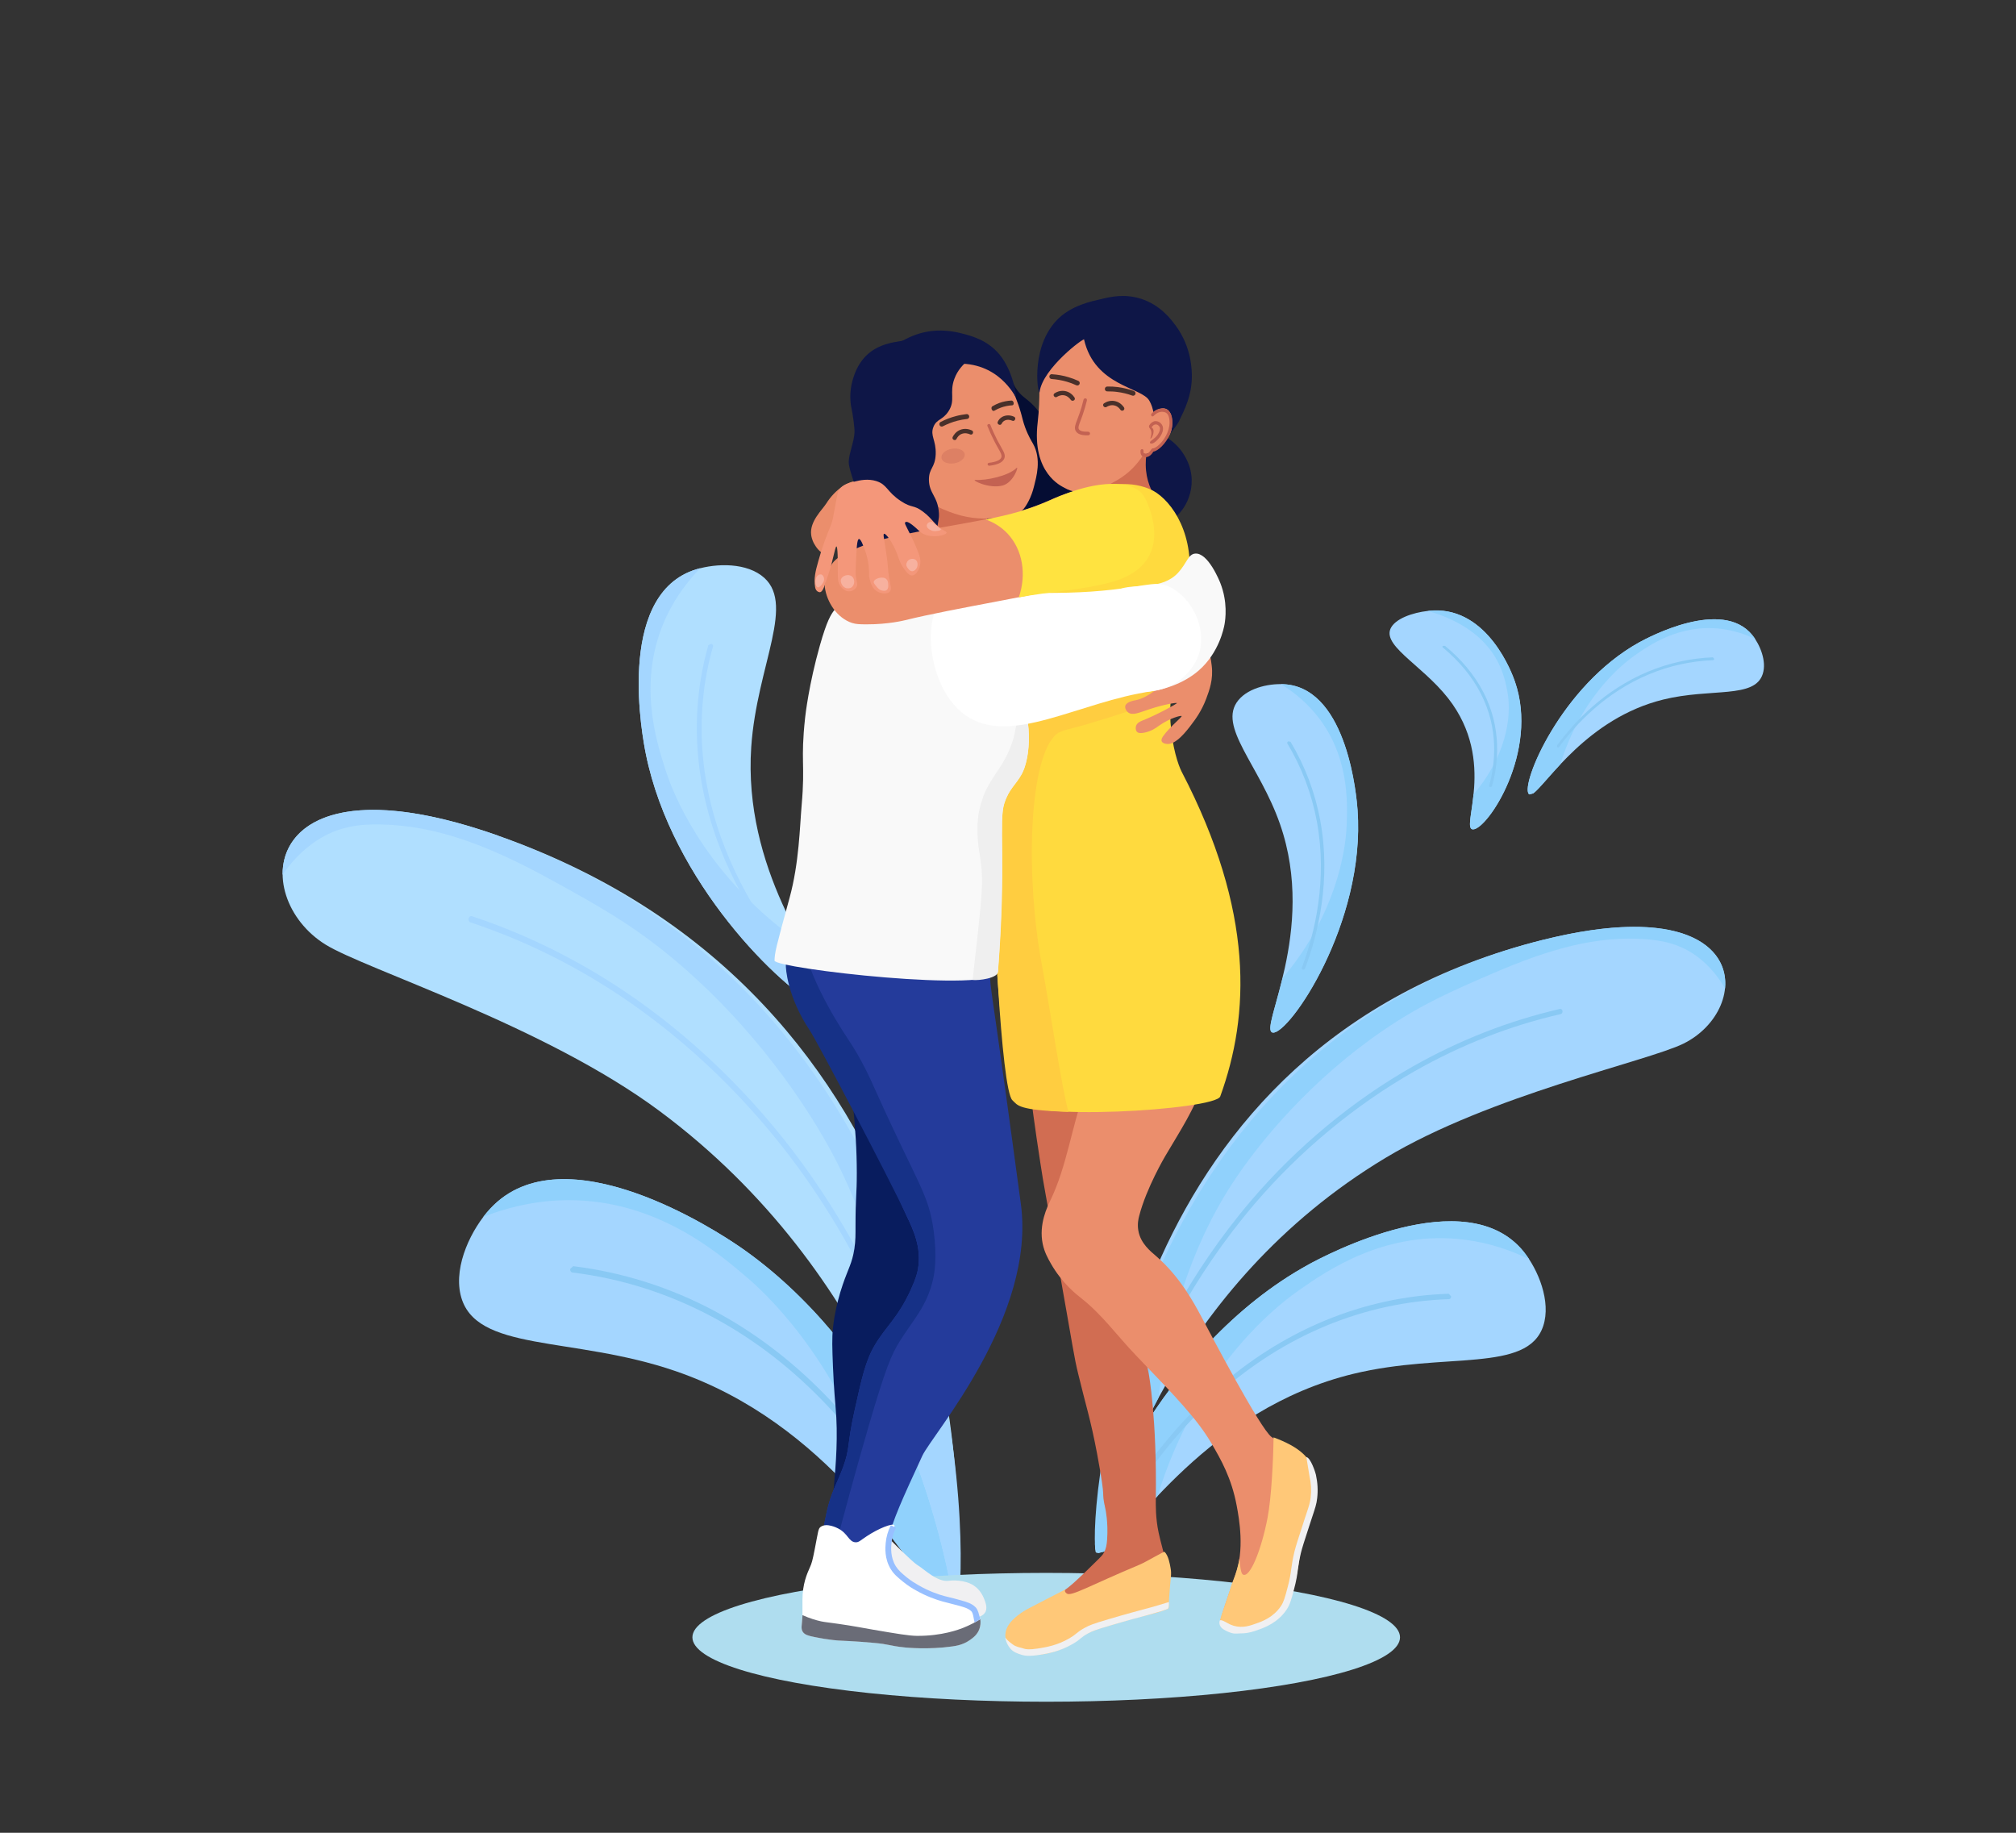 <?xml version="1.0" encoding="UTF-8"?>
<svg id="_x2014_ÎÓÈ_x5F_1" xmlns="http://www.w3.org/2000/svg" version="1.1" viewBox="0 0 2200 2000">
  <rect x="0" y="0" width="2200" height="2000" fill="#333333" stroke="none"/>
  <!-- Generator: Adobe Illustrator 29.2.0, SVG Export Plug-In . SVG Version: 2.1.0 Build 22)  -->
  <defs>
    <style>
      .st0 {
        fill: #163187;
      }

      .st1 {
        fill: #0e1647;
      }

      .st2 {
        fill: #ffda3e;
      }

      .st3 {
        fill: #ffcd40;
      }

      .st4 {
        fill: #efefef;
      }

      .st5 {
        fill: #90d1fc;
      }

      .st6 {
        fill: #ffc878;
      }

      .st7 {
        fill: #081c5e;
      }

      .st8 {
        fill: #49302a;
      }

      .st9 {
        fill: #050d33;
      }

      .st10 {
        fill: #eb8e6c;
      }

      .st11 {
        fill: #f7b19f;
      }

      .st12 {
        fill: #c36252;
      }

      .st13 {
        fill: #fff;
      }

      .st14 {
        fill: #f9f9f9;
      }

      .st15 {
        fill: #6a6c77;
      }

      .st16 {
        fill: #ffe340;
      }

      .st17 {
        fill: #d16d52;
      }

      .st18 {
        fill: #afddef;
      }

      .st19 {
        fill: #b0dfff;
      }

      .st20 {
        fill: #dd8064;
      }

      .st21 {
        fill: #f0f0f2;
      }

      .st22 {
        fill: #89c9f4;
      }

      .st23 {
        fill: #243b9b;
      }

      .st24 {
        fill: #f4977a;
      }

      .st25 {
        fill: #97bfff;
      }

      .st26 {
        fill: #a4d6ff;
      }
    </style>
  </defs>
  <g>
    <g>
      <path class="st26" d="M1564.1,666.2c-15,.6-36.3,6-44.5,16.3-16,20.1,31,41.5,60.8,79.6,54,69,12.3,143.1,27.2,142.9,15.9-.2,72.2-84.9,45.6-161.4-2.9-8.4-29-79.9-89.1-77.5Z"/>
      <path class="st5" d="M1564.1,666.2c-1.9,0-3.9.2-6,.5,11.8,3.3,25.1,8.3,37.7,15.8,40.2,23.9,46.4,57.2,49.2,72.6,1.4,7.5,7.6,45.5-22.4,92.1-4.5,7-9.4,13.6-14.6,19.7-2.3,23.1-7.2,38.3-.5,38.2,15.9-.2,72.2-84.9,45.6-161.4-2.9-8.4-29-79.9-89.1-77.5Z"/>
      <path class="st22" d="M1577,704.8c-.9,0-1.4,0-2.3,0-.7.4-.9,1.2-.4,1.6,17.9,14.8,31.9,31.6,41.4,50,20,38.6,16.2,76.1,9.3,101.2-.2.6.4,1.1,1.3,1.2.9,0,1.8-.5,1.9-1.1,7-25.3,10.7-63.3-9.4-102.3-9.6-18.6-23.7-35.6-41.8-50.5Z"/>
    </g>
    <g>
      <path class="st26" d="M1404.3,746.9c-16.6-1.8-41.3,2.8-53.1,17.4-22.9,28.4,23.1,70.3,45.6,134.9,41,117.3-24.2,225.2-7.9,227.6,17.4,2.5,101.5-119.2,92.5-243.1-1-13.6-10.7-129.7-77.2-136.8Z"/>
      <path class="st5" d="M1404.3,746.9c-2.1-.2-4.3-.3-6.6-.4,12.1,7.3,25.3,17.5,37.1,31.5,37.7,44.5,35.7,97.4,34.8,121.9-.4,11.9-3.7,72.3-48.8,139.5-6.8,10.1-13.9,19.4-21.2,28-8.6,35.5-18,58.3-10.6,59.4,17.4,2.5,101.5-119.2,92.5-243.1-1-13.6-10.7-129.7-77.2-136.8Z"/>
      <path class="st22" d="M1408.2,809.4c-1-.2-1.5-.3-2.5-.4-.9.6-1.3,1.6-.8,2.4,15.8,26.3,26.6,55,32.2,85.3,11.7,63.7-2.3,121.5-16.4,159.3-.4.9.1,1.9,1.1,2.1,1,.2,2.1-.4,2.4-1.3,14.3-38.2,28.5-96.6,16.6-161.1-5.6-30.7-16.6-59.7-32.5-86.3Z"/>
    </g>
    <g>
      <path class="st26" d="M1683.8,1025.6c-461.6,115.4-487.2,586.3-488.2,667.3,0,1.8,2.1,2.2,2.5.5,12.9-54.4,80.9-289.9,313.9-429.9,114.2-68.6,285.2-105.1,325-124.6,76.4-37.6,76.6-170.7-153.2-113.2Z"/>
      <path class="st5" d="M1683.8,1025.6c-460.7,115.2-496,626.4-488.2,666.8.4,1.8,2.2,2.3,2.6.5,6.2-25.8,24.4-90.9,65.9-167.2,10.4-78.2,33.5-161.3,80-233.2,30.6-47.3,87.7-115.2,165.8-168.4,41.8-28.5,75.2-42.9,119.6-62.1,63.2-27.3,113.6-40.7,165-37.2,20.1,1.4,39.7,5.3,58.9,20,13.2,10.2,22.6,22.6,29.1,33.8,4.5-45.9-46.9-91-198.7-53Z"/>
      <path class="st22" d="M1705.2,1103.3c-.3-1.6-1.6-2.6-2.9-2.3-55.9,12.9-110,34.1-161.1,63.1-65.3,37.1-126.1,87.6-175.9,146-69,81-108.8,164.7-130,220.6-6.8,17.9-13,36.4-18.5,54.9-.5,1.5.2,3.2,1.5,3.7,1.3.5,2.7-.3,3.1-1.8,5.5-18.4,11.6-36.7,18.4-54.5,21-55.5,60.5-138.5,129-218.9,49.4-57.9,109.7-108,174.5-144.9,50.6-28.8,104.4-49.9,159.9-62.6,1.3-.3,2.2-1.8,1.9-3.4h0Z"/>
      <g>
        <path class="st26" d="M1428,1379.9c-163.2,89.4-248.1,294.1-230.8,314,.3.4.7.7,1.1.9l8-2c29.1-20.2,112.3-155.4,270.9-193.7,99.7-24.1,189.8-.4,206.9-52.2,8.8-26.7-5.6-61.5-21.3-80.9-62.9-78-217,4.1-234.9,13.9Z"/>
        <path class="st5" d="M1428,1379.9c-163.2,89.4-248.1,294.1-230.8,314,.3.4.7.7,1.1.9l8-2c10.9-7.6,29.6-31.5,57-60.4,4.9-16.1,10.9-32.6,18.1-49.4,47.8-111.4,121.2-164.6,135.8-174.8,30.1-21.1,95-66.6,181.8-55.3,27.2,3.5,50.7,11.9,69.7,21.2-1.9-2.9-3.9-5.6-5.8-8.1-62.9-78-217,4.1-234.9,13.9Z"/>
        <path class="st22" d="M1446,1441c-90.7,37.5-152.8,102.8-189.3,151.8-.9,1.2-.8,3.1.3,4.1,1,1.1,2.6.9,3.5-.3,36.1-48.5,97.4-113.1,187.2-150.1,42.7-17.6,87.6-27.3,133.5-28.8,1.4,0,2.4-1.4,2.4-3-1-1.1-1.6-1.7-2.6-2.9-46.4,1.5-91.8,11.3-135,29.2Z"/>
      </g>
    </g>
    <g>
      <path class="st26" d="M805.7,1359.5c-19.7-13.5-190.3-127-270.7-40.6-20,21.5-40,61.4-32.4,94,14.8,63.4,121.4,44.4,234.6,83.3,165.6,56.9,249.5,204.8,286.5,249.1l22.5-7.7c-3.3-65.3-83.2-270.7-240.5-378.1Z"/>
      <path class="st5" d="M805.7,1359.5c-19.7-13.5-190.3-127-270.7-40.6-2.5,2.7-5.1,5.7-7.6,9,22.9-9,50.9-16.6,82.8-18,101.5-4.5,172.3,56.2,205.2,84.3,15.9,13.6,95.8,84.4,140.5,221.7,6.7,20.7,12,40.9,16.2,60.6,22.9,29.3,39.7,54.4,51.6,68.7l22.5-7.7c-3.3-65.3-83.2-270.7-240.5-378.1Z"/>
      <path class="st19" d="M543.6,911.9c-260.6-91.9-273.2,66.4-188.3,118.9,44.1,27.3,238.7,88.2,364.3,181.5,239.6,177.9,304.2,440.3,319.6,527.6l6.5-2.2c5.9-133.4-4.5-650.4-502.1-825.8Z"/>
      <path class="st26" d="M543.6,911.9c-172-60.7-236-12.3-235.2,42.7,8.6-12.7,20.7-26.5,37-37.2,23.7-15.6,46.8-18.2,70.1-17.7,59.8,1.1,116.9,22.3,187.4,61.2,49.5,27.3,86.8,47.8,132.5,86,85.3,71.3,144.9,157.8,175.8,217.3,46.9,90.3,65.8,191.4,70.2,285.5,35.2,82.2,51,152.7,57.7,190.4l8-2.7c9.1-112-17.3-653.9-503.6-825.3Z"/>
      <path class="st26" d="M1014.3,1558.5c-19.2-68.7-57.2-172.3-129.3-275.6-52-74.5-117.5-140.7-189.6-191.6-56.3-39.7-117-70.5-180.4-91.5-1.5-.5-3.2.6-3.6,2.5h0c-.5,1.8.4,3.7,1.9,4.2,63,20.9,123.2,51.4,179.1,90.9,71.5,50.5,136.6,116.2,188.2,190.1,71.5,102.5,109.2,205.3,128.3,273.5,6.1,21.8,11.5,44.3,16,66.7.4,1.8,1.9,2.9,3.5,2.4,1.6-.5,2.5-2.4,2.1-4.3-4.6-22.6-10-45.2-16.2-67.2Z"/>
      <path class="st22" d="M779,1430.2c-48.3-25.6-99.9-41.9-153.5-48.5-1.3,1.2-2,1.9-3.3,3.1-.2,1.9.9,3.6,2.5,3.8,53,6.5,104.1,22.7,151.8,48,100.4,53.2,165.2,136.3,202.3,197.7.9,1.5,2.7,1.8,4,.7,1.3-1.2,1.6-3.3.7-4.9-37.5-62-103.1-146-204.5-199.9Z"/>
      <path class="st19" d="M755.7,622.7c-83.6,30.6-54.5,182.4-50.9,200.1,28.6,140.8,148.1,256.5,192.5,277.9l11.9-13.4c-19.9-38.7-98.3-140.3-89.4-272.1,6.1-90.1,50.5-158.7,10.7-187.5-20.4-14.8-54-12.6-74.9-5Z"/>
      <path class="st26" d="M704.8,822.8c28.6,140.8,148.1,256.5,192.5,277.9l11.9-13.4c-6.4-12.5-18.9-31.5-32.6-56-12.5-8.6-25-18.3-37.4-29-82.4-71.2-108.3-147.5-113.1-162.6-10-31.1-31.5-98.1,1.4-167.4,10.3-21.7,23.8-39,36.7-52.3-3,.8-5.8,1.6-8.5,2.6-83.6,30.6-54.5,182.4-50.9,200.1Z"/>
      <path class="st26" d="M773,704c-11.1,39.2-14.9,79.9-11.2,120.9,7.7,86.3,47,156.5,79.2,200.7.8,1.1,2.4,1.5,3.6.9,1.2-.6,1.5-1.9.7-3-31.8-43.8-70.6-113.2-78.3-198.5-3.6-40.6,0-80.8,11.1-119.6.3-1.2-.5-2.4-1.9-2.8-1.2.5-1.9.8-3.1,1.3Z"/>
    </g>
    <g>
      <path class="st26" d="M1912.3,693.1c-33.2-40.9-114,2.7-123.4,7.8-85.5,47.4-129.7,155.1-120.6,165.5.2.2.4.4.6.5l4.2-1.1c15.2-10.7,58.7-81.9,141.9-102.4,52.4-12.9,99.8-.6,108.6-27.9,4.6-14-3.1-32.3-11.4-42.5Z"/>
      <path class="st5" d="M1912.3,693.1c-33.2-40.9-114,2.7-123.4,7.8-85.5,47.4-129.7,155.1-120.6,165.5.2.2.4.4.6.5l4.2-1.1c5.7-4,15.5-16.6,29.8-31.9,2.5-8.5,5.6-17.2,9.4-26,24.9-58.6,63.4-86.7,71-92.2,15.8-11.2,49.8-35.2,95.4-29.4,14.3,1.8,26.7,6.2,36.7,11-1-1.5-2-2.9-3.1-4.2Z"/>
      <path class="st22" d="M1869.4,717.3c-24.4.9-48.2,6.2-70.9,15.6-47.6,19.9-80.1,54.3-99.1,80.2-.5.6-.4,1.6.1,2.2.5.6,1.4.5,1.8-.1,18.9-25.6,51-59.7,98-79.3,22.4-9.4,46-14.5,70.1-15.5.7,0,1.3-.7,1.2-1.6-.5-.6-.8-.9-1.4-1.5Z"/>
    </g>
  </g>
  <ellipse class="st18" cx="1141.7" cy="1786.7" rx="386.1" ry="70.3"/>
  <g>
    <path class="st7" d="M913.7,1062.4c-7.6,3.7,5.9,30.6,16.8,139.9,2.9,28.8,4.5,52.2,4.5,77.7,0,24.9-1.4,25.2-1.4,58,0,9.3.1,15.5-1.2,24.5-2.5,16.1-6.8,21.9-12.7,39.2-8.2,24-10.3,43.4-10.7,47.3-1.2,11.5-.8,22,0,42.5,1,23.8,2.6,41.5,2.8,43.4,5.9,64-10.5,125.2-.6,128.6,13.2,4.5,64.9-98.2,101.9-210.6,20.8-62.9,31.1-94.4,32.4-126.6,5.6-148-114.1-272.6-131.9-264Z"/>
    <path class="st23" d="M1060.1,969.5c8.1,12,16.3,13.2,18.5,59.3,2.6,54.6.2,30.6,10.5,103.6,14.7,104.1,19.1,139.5,24.8,180.4,17.3,123-96.7,252.6-107.4,275.8-21.8,47.2-32.7,70.9-37.3,91.8-4.7,21.7-4,32.1-12.7,37-15.5,8.6-48.2-7.4-56.4-31.3-3.5-10.1-1.6-18.9,1.9-35.3,4.7-22,11.2-31.3,17.9-49.3,8-21.8,4.2-23.7,12.2-60,8.3-37.8,12.5-56.7,22.7-73.8,12.4-20.8,25.1-29.4,39.3-60.6,5.6-12.3,7-18.3,7.6-21.9,4.3-24.3-5.6-44.1-12.2-58.1-19.5-41.5-33-85.5-50.5-127.8-5.2-12.5-11.6-28.2-24.2-47-11.4-17.2-15.8-18.8-23.8-30.7-24.2-36.1-21.2-77.2-20.9-81,.8-8.9,3.9-45,30.9-71.3,45.3-44.1,133.5-37.1,158.9.4Z"/>
    <path class="st0" d="M925.3,1133.7c15.6,23.4,23.6,41.7,32.2,60.8,44.3,98.3,55.9,108.2,61.4,148.8,4,30.1.6,47-.6,52.5-6.7,29.7-21.8,44.4-36.4,67.8-8.9,14.3-14.9,27.5-34.1,93.1-13.7,46.9-27.6,98.6-39.4,143.4-3.6-4.2-6.5-9-8.3-14.2-3.5-10.1-1.6-18.9,1.9-35.3,4.7-22,11.2-31.3,17.9-49.3,8-21.8,4.2-23.7,12.2-60,8.3-37.8,12.5-56.7,22.7-73.8,12.4-20.8,25.1-29.4,39.3-60.6,5.6-12.3,7-18.3,7.6-21.9,4.3-24.3-5.6-44.1-12.2-58.1-19.5-41.5-97.9-190.8-105.9-202.6-24.2-36.1-26.4-68-26-71.8.4-4.1,13.8-25.9,17.2-37.8.6,40.1,37,98.9,50.5,119Z"/>
    <path class="st17" d="M1124.1,927.5c-10.4,16.6-7,28.7-4.6,89.6,3.4,86.4-2.7,80.7,2.3,144.5,3.1,39.6,7.7,69.2,13.7,108.7,3.8,25,4.6,26.9,18.3,103.9,18.9,106.1,17.9,104.7,22.9,125.4,7.8,32.6,13.5,49.2,20.6,87.2,10.9,58.4,3.5,34.9,9.2,60.9,0,0,2.9,13.6,1.7,31.8-.4,6.7-1.3,10.8-3.6,14.9-1.6,2.9-3.2,4.4-11.7,12.7-9.1,9-7.6,7.5-9.2,9-10.5,9.9-15.8,15-23.4,20.2-5.6,3.8-11.2,6.6-22.4,12.2-13.2,6.6-13.4,5.8-18.3,9-7.4,4.9-18.7,12.4-19.3,23.9-.4,6.6,2.5,13.3,7.1,17.5,3.4,3.1,7.5,4.6,14.2,5.3,18.6,2,34.2-4.6,39.2-6.9,16.4-7.5,13.1-11.1,30-18.6,6.1-2.7,14.8-5.4,32-10.6,11.7-3.6,17.5-5.3,19.8-5.8,16.3-3.6,25.4-8.9,28.5-8.5,2,.2,1-2.7,1.5-11.7,1.5-24.6,2.9-25.7,1.5-33.4-.9-4.9-1.2-3.1-5.1-17.5-2.3-8.4-3.9-15.5-4.6-18.6-3.5-16.3-3.1-30.5-3.1-36.6,1.3-88.4-7.6-136.4-7.6-136.4-5.6-30.1-11.8-42.3-14.7-78-.9-11.3-1.1-20.6-1.5-38.7-.9-40.9,0-72,0-75.9,2.2-88.1-5.5-137.4-2.5-244.1,3.2-115.6,14.7-147-7.6-164-26.8-20.4-82.3-4.6-103.4,28.9Z"/>
    <path class="st10" d="M1318.1,1173.9c-20.7,46.6-25.3,51.8-46.7,88,0,0-20.4,34.5-28.2,64.8-.8,2.9-2.2,8.8-1,16,2.4,14.2,13.3,22.7,19.3,27.9,26.1,22.5,41.3,50.9,49.7,66.6,10.3,19.2,63.9,121.7,76.4,130.9,12,8.9,18.8,5.9,31.2,17.9,4.3,4.1,12.9,12.7,16.2,26.5,2.3,9.8,1,18-.6,27.1-1.6,9.9-6.5,15.2-9.4,23.7-6.2,18.8-6.7,34.7-9.4,48.7-4.7,23.8-6.5,28.3-12.3,38.3-1.9,3.3-5,13.3-16.1,20.2-20.3,12.5-49.5,13.1-54.9,2.1-1.4-2.8-.7-5.5,5-22.6,5.9-17.6,8.8-26.3,10.4-30.3,10.9-27.8,4.5-62.5,1.9-76.5-5.6-30.2-17.3-50.7-27.6-68.2-15.1-25.8-37.7-49.5-82.4-96-19.9-20.7-37-44.6-59.5-62.2-4.7-3.7-21-16.2-33.4-38.1-3.3-5.8-6.9-12.3-8.8-21.2-4.5-21.6,5.1-40.8,8.6-48.1,17.8-37.2,23-79.6,37-118.5,23.9-66.2,35.8-99.4,36.4-103,4.1-26.3,15-95.2-21.1-142.6-10.3-13.5-20.2-19.8-18.1-25.6,4.8-13.4,66.3-1.9,124.1,11.9,0,0,79.5,93.8,13.3,242.4Z"/>
    <path class="st6" d="M1356.1,1718.1c7.9,5,20.7-27.8,27.2-62.1,4.2-21.9,6.2-63.5,6.5-87.5,26.4,9.9,43.9,21.9,46.4,47.2,3,31.1-8.3,45.2-11.2,53.4-6.2,18-6.7,33.2-9.4,46.6-4.7,22.8-6.1,28.4-11.9,38-1.9,3.2-5.5,11.5-16.6,18-20.3,12-49.5,12.5-54.9,2-1.4-2.7-1.8-4.5,4-20.8,5.9-16.8,7.8-24,9.4-27.8,2.7-6.5,6-17.4,6.9-24.3.7,8.4,1.8,16.1,3.6,17.2Z"/>
    <path class="st6" d="M1097.2,1783.1c.7-11.4,12.4-20,20-24.9,5-3.2,44.5-23.1,45.6-23.9.4-.3-2.5,1.8,1.3,4.6,4.8,3.6,24.4-8.4,79.1-31.3,8.2-3.4,26.9-15,27.8-14.1,4.2,4.6,5.5,12.6,6.4,17.5,1.4,7.7,0,8.7-1.6,33.2-.6,9,.4,10.8-1.6,11.6-3.7,1.5-12.6,4.9-29.5,8.4-2.4.5-8.4,2.3-20.5,5.8-17.9,5.2-26.9,7.8-33.2,10.5-17.5,7.5-14,11-31.1,18.4-5.1,2.2-21.3,8.8-40.6,6.8-7-.7-11.3-2.2-14.8-5.3-4.8-4.2-7.8-10.9-7.4-17.4Z"/>
    <path class="st21" d="M1354.7,1782.4c7.7,0,14.4-2.4,19.2-4.2,6.2-2.2,20.7-7.5,30.2-21.8,3.6-5.4,5.1-10.9,8-21.9,2.6-9.8,3.5-15.7,4.2-21.5.7-5,1.4-10.1,3.3-18.2,1.4-5.8,3.9-13.4,8.8-28.5,1.5-4.6,2.7-8.2,3.7-11.3,3.2-9.7,4.6-13.7,5.3-20.1,1-8.5.5-17.1-1.4-25.7-.4-2-5.6-18.4-10.4-19.2,0,0,3,18.9,3.4,20.8,1.8,7.8,2.2,15.7,1.3,23.3-.7,5.7-1.8,9.2-5,18.7-1,3.1-2.3,6.7-3.7,11.3-5,15.4-7.5,23-9,29.1-2,8.4-2.8,13.7-3.5,18.9-.8,5.8-1.5,11.2-4.1,20.6-2.7,10.2-4.1,15.4-7.1,19.8-8.1,12.3-20.6,16.9-26.7,19-6.7,2.4-15.1,5.5-24.9,2.6-2.4-.7-4.7-1.7-6.9-3-1.6-.9-7.2-4.2-8.3-2.7,0,0-2.4,5.9,4.7,10,2.7,1.6,5.6,2.9,8.5,3.7,3.5,1,6.9.3,10,.3Z"/>
    <path class="st21" d="M1123.3,1806.9c2.8,0,6.2-.3,10.7-1,9.4-1.5,22.3-3.6,36.7-12,4.5-2.6,6.7-4.4,8.6-6,2-1.7,3.8-3.1,8.1-5.5,4.6-2.5,8.3-3.9,24.2-8.6,19.5-5.8,35.2-9.9,41.2-11.5,4.5-1.2,9.9-2.8,14.7-4.2,2-.6,5.2-1.9,6.7-2.4,1.8-.5,1.4-7.5,1.4-7.5-1.6.5-8.2,2.5-10.2,3.1-4.7,1.4-10.1,3-14.5,4.1-6,1.6-21.8,5.8-41.4,11.6-16.5,4.9-20.4,6.4-25.5,9.2-5,2.7-7.2,4.5-9.3,6.2-1.9,1.6-3.7,3-7.7,5.4-13.3,7.7-24.9,9.6-34.3,11.1-9.6,1.5-13.2.9-15.8,0-3.4-1-8.8-2-11.6-4.4-1.4-1.1-5.1-3.3-8.3-7.5,0,0,.9,6.9,6,12.5,3.1,3.4,7.6,5,11.9,6.3,2.3.7,4.8,1.1,8.2,1.1Z"/>
    <path class="st1" d="M1272.3,570.2c-3.3,1.1-12.2,3.8-22.7-2.4-15-8.9-27.5-24.9-24.9-48,3.5-30.6,6.1-36,22.1-43.8,2.3-1.1,9.3-4.4,18.9-1.6,13.3,3.8,26.3,17.5,31.8,33.1,10,28.3-6.8,56.7-25.3,62.7Z"/>
    <path class="st17" d="M1250.3,478.9c4.7,7.3-.2,12.9,0,28.4.4,34.2,24.5,46.6,18.9,60.3-6.6,16.2-50.9,25-76.9,4.1-28.9-23.2-26.8-76.2-1.2-95.2,18.2-13.5,50.2-11.5,59.2,2.4Z"/>
    <path class="st17" d="M959,618.7c-3.8-17.6,36.5-30.5,39.4-70.2.9-12.3-2.1-23.4,3.2-26,6.3-3.2,13.5,11.4,33.9,20.5,22.6,10,37.3,2.6,44.2,13.4,3.2,5,1.6,9.1,0,24.5-3.5,34.1,2,39.3-2.4,47.3-15.4,28.4-112.7,16.6-118.3-9.5Z"/>
    <path class="st10" d="M885.2,583.5c.6,5,2.8,9.1,3.1,9.6,2.1,4,6.9,10.3,10.7,10.7,13.2,1.4,38.5-78.8,35.5-78.8-8.2,0-22.8,8.5-32.8,24.4-4.4,7-18.3,19.5-16.5,34.1Z"/>
    <path class="st2" d="M1254.2,533.5c20.9,8.4,47.7,43.4,43.8,95.2-2.2,29.6-8.2,62.7-15.3,102.5-3.7,20.6-6.7,35.4-5.4,56.6,1.7,27.2,8.6,47.4,12.2,54.3,79.6,153.1,74.3,265.6,42.1,354.4-5.4,14.8-219.2,28.1-225.4,3.1-18.3-73.9-23.7-218.7-23.3-294.8.5-90,16.8-149.9,41.3-240.3,13.8-50.7,2.7-116.9,37.1-125,44.3-10.5,68.1-16,92.7-6.1Z"/>
    <path class="st9" d="M1092.1,390.3c2.1.3,2.2,4.5,11.9,24.5,2.2,4.6,3.4,6.9,4.3,8.4,6.4,10.1,12,11.1,20.4,20.2,3,3.3,8.1,8.9,11.4,17.3,3.6,9.2,1.4,12.5,4,23.6,2.2,9.3,5.7,15.6,9.7,22.6,8.4,14.9,12.8,15.1,20.9,27.4,6.1,9.4,16.5,25.1,13.6,43.7-.4,2.8-2.6,17-14.7,26.3-11.8,9.1-25.7,7.8-33.3,7-26.3-2.5-43.8-19.9-48-24.2-32-32.7-27.8-82.6-25-116.1,3.8-45.2,18.7-81.7,24.9-80.9Z"/>
    <path class="st10" d="M1151.2,376.5c-9.2,8.9-11.5,13.8-15.6,27.6-2.4,8.2,0,29.6-3.2,56.7-6.7,55.6,26,69.7,29,71.4,18.1,10.6,38.8,2.9,58.2-8.5,49.3-28.9,46.8-97.4,46.5-102.1-.6-11.6-1.5-25.9-11.5-39.3-20.5-27.6-59.3-24.4-61-24.2-5.9.6-26.6,2.9-42.5,18.3Z"/>
    <path class="st10" d="M1080.5,395c13,8.3,19.7,21.6,23.4,28.9,2,3.9,6.8,14.3,10.5,27.7,1.4,5.1,2.1,8.7,4.3,14.8,3.5,9.5,7.4,15.7,8.6,17.8,9.6,17.1,3.4,37,1.2,46.1-1.6,6.8-3.8,11.7-4.3,12.9-2,4.5-4.7,9.2-6.8,11.7-1.4,1.8-7.7,9-31.4,10.5-10.4.7-25.5,1.4-44.3-4.9-11.2-3.8-48.8-16.5-64-55.4-13.7-35,.6-66.2,2.5-70.1,4.8-10.1,19.8-36.5,50.4-44.9,5.4-1.5,29.5-8.1,49.8,4.9Z"/>
    <path class="st3" d="M1149.9,804c6.7-7.6,12.9-6.8,37.9-14.2,32.5-9.6,62.7-19.8,90.3-30,1-9.1,2.7-18.1,4.6-28.6,4.5-24.9,8.5-47.1,11.4-67.5-20.1,12.8-41.6,25.2-64.5,37-43.1,22.2-86.1,39.4-128.2,52.7-11.2,48.7-18,94-18.3,151.5-.4,76.1,9.4,284,21.7,295.7,6,5.6,5.6,10.9,61.2,12.7-7.2-24.8-20.9-117.3-28.7-158.4-18.4-98-14.4-220.1,12.6-250.8Z"/>
    <path class="st10" d="M1318,712c2.7,1.5,3.2,5.8,4.3,14.3,1.9,15-2.5,26.8-6,36.2-5.2,13.7-11.9,22.6-16.1,28.1-5,6.7-17.1,22.6-27,21.2-.9-.1-4.5-.6-5.5-2.9-.8-2,.8-4.5,1.7-5.7,6.9-9.8,20.7-20.7,20.1-21.8-.5-.9-12.5,2-24.4,10.3-3.2,2.3-8.2,6.1-15.8,7.7-6,1.3-7.9,0-8.6-.9-1.6-1.7-1.6-4.6-.9-6.6,1.3-3.5,5.3-4.9,6.6-5.5,13.2-5,38.2-18.3,37.9-19.2-.2-.6-12.9,1.1-29.6,6.6-11.5,3.8-18.7,7.3-23.5,3.7-2.2-1.6-3.8-4.7-3.2-7.2,1.2-4.5,9.6-5.9,11.8-6.3,27.6-5.4,64.8-59.7,78.1-52.2Z"/>
    <path class="st14" d="M910.8,665.4c-4,5-8.4,11.8-16.1,39-12,42.4-15.8,75.9-16.1,78.8-5.2,48.5.3,49.1-3.8,95.7-2,22.9-2.7,62.8-13.2,101-15.7,57.3-15.9,58.8-16.4,68.3-.4,8.6,242,36.5,243.8,12,8.6-117.7.6-164,6.9-183.6,5.2-16.1,12.5-20,19.1-32.1,8.9-16.3,14.5-60.5-8.4-103.3-28.5-53.2-22.8-87.9-35.2-97.2-25.9-19.4-60.2-13.6-95.7-7.7-23.1,3.9-48.3,8.5-65,29.1Z"/>
    <path class="st14" d="M1224.4,642.1c14.6-4.9,44.1,1.8,61.4-17.3,9.5-10.5,10.8-20,18.4-20.7,14.1-1.3,26.7,30,27.5,32.1,8.2,20.8,5.6,39.4,4.6,45.1-.7,3.8-5.8,31-28.3,50.5-32.8,28.4-93.1,32.2-110.2,6.1-15.3-23.3-5.3-85.2,26.6-95.9Z"/>
    <path class="st4" d="M1112.5,753.3c-.1,2-.3,3.9-.4,5.8-2.3,27.2-3.1,41.3-10.3,58.4-9.9,23.5-21.3,31.1-29.2,52.8-9.8,27.1-5.1,51.2-3.2,63.9,4.3,28.4,2.7,40-8,135.2,6.5.7,27.1-1.7,27.7-9.1,9.5-121.3.6-164,6.9-183.6,5.2-16.1,12.5-20,19.1-32.1,8-14.8,13.4-52.4-2.7-91.2Z"/>
    <path class="st13" d="M1031,650.1c10-8.9,17.9-3.4,77.3-3.1,44.2.2,72.4.4,107.9-3.8,38.2-4.5,46.8-9.6,61.2-2.3,22.3,11.4,39.5,43.1,31.4,71.2-5.4,18.5-19.9,29.2-23,31.4-12.1,8.5-24.3,10.1-28.3,10.7-80.3,11.5-155.5,61.2-204.3,26-40.7-29.3-48.3-107-22.2-130.1Z"/>
    <g>
      <path class="st10" d="M977.6,480.9c6.5-4.2,16,2.6,16.5,3,14.2,10.4,17.3,38.8,9.6,43.8-6.9,4.5-25.7-7.8-30.2-24.2-1.9-6.9-2.3-18.5,4-22.6Z"/>
      <g>
        <path class="st12" d="M996.9,514.5c.4.2.6.4.7.4,0,0-.3-.2-.7-.4Z"/>
        <path class="st12" d="M991.5,493.4c2.8,0,5.6,1.6,7.5,4.4.7,1,.4,2.4-.6,2.9-.7.4-1.6,0-2.2-.7-1.2-1.7-2.9-2.7-4.5-2.7-2.3,0-4.2,2-4.6,3.9-.5,2,.6,4.9,3.1,7.9,1.8,2.2,4.1,3.8,5.7,4.8-1.1-.7-2-1.2,0,0,.3.2.6.4.9.5.3.2.5.3.9.5,4,2.4,1.5,3.5,1.2,3.6-2.3.7-5.5-1.6-7.4-3.1-4.4-3.7-9.1-9.9-7.8-15.4.7-3.2,3.7-6.5,7.8-6.5Z"/>
        <path class="st12" d="M996.7,514.4c-.3-.2-.7-.4-.9-.5,0,0,0,0,0,0,.4.2.8.5,1.2.7,0,0-.1,0-.2-.1Z"/>
      </g>
      <path class="st12" d="M972,491.8c-.3,4,.1,10.4,4.1,18,5.6,10.6,15.1,17.9,20.5,18.1,0,0,0,0,.1.1,1.4,1.9,5.3,6.8,10.8,5.2h0c4.2-1.3,4.3-4.8,3.8-7.6-.2-1.1-1.2-1.9-2.2-1.6h0c-.9.2-1.4,1.1-1.3,2.1.4,2.4,0,2.9-1.5,3.4h0c-2.9.9-5.1-1.3-7.1-3.9-.7-.9-1.3-1.7-2.4-1.6-3.5.4-12.5-6.1-17.8-16.1-2.8-5.4-4.1-10.6-3.7-15.7.2-2,.4-4.7,2.3-6.7,2-2.1,4.7-2.2,5.9-2.3,4.1-.2,7.5,2.2,9.4,3.9.7.6,1.7.6,2.3,0,.7-.8.6-2.1-.2-2.8-2.4-2.2-6.6-5.1-11.9-4.9-1.4,0-5.2.2-8.1,3.3-2.7,2.9-3,6.7-3.2,9ZM997.5,527.8h0s0,0,0,0Z"/>
      <path class="st12" d="M999.2,499.6c.4.5-1.1,1.7-1.7,4.1-1.2,4.6,1.9,9,1.3,9.4-.5.3-2.5-2-3.5-4.8-.5-1.3-1.4-3.9-.3-6.1,1.1-2.1,3.6-3,4.1-2.5Z"/>
    </g>
    <path class="st8" d="M1026.4,460.5c5.4-2.8,11.1-5,17-6.5,3.7-1,7.5-1.6,11.3-2.1,1.5-.2,2.8.9,3,2.5.1,1.4-.9,2.7-2.3,2.8-3.6.4-7.1,1-10.6,1.9-5.5,1.4-10.8,3.5-15.9,6.1-1.3.7-2.8.2-3.5-1.1h0c-.7-1.3-.2-3,1.1-3.7Z"/>
    <path class="st8" d="M1103.8,437.1c-4.5.2-9,1.1-13.2,2.6-2.6,1-5.2,2.2-7.7,3.7-1,.6-1.2,2.2-.6,3.5.6,1.3,1.8,1.9,2.8,1.3,2.3-1.4,4.7-2.5,7.2-3.4,3.9-1.4,8.1-2.3,12.3-2.5,1.1,0,1.8-1.2,1.6-2.6h0c-.2-1.5-1.3-2.7-2.4-2.6Z"/>
    <path class="st12" d="M1077.7,506.7c0-.8.6-1.6,1.6-1.7,7.6-.8,12.3-2.9,13.4-5.8.9-2.4-.6-5.1-3.7-10.5-1.1-2-2.4-4.2-3.7-6.8-2.9-5.6-5.5-11.3-7.8-17.1-.3-.8.2-1.7,1.1-2,.9-.3,1.9,0,2.2.9,2.2,5.7,4.8,11.3,7.6,16.8,1.4,2.6,2.6,4.8,3.7,6.7,3.4,6,5.3,9.3,3.9,13-1.4,3.6-5.5,6.1-12.2,7.4-1.3.2-2.6.5-4.1.6-1,.1-1.8-.5-1.9-1.4h0Z"/>
    <path class="st12" d="M1109.3,510.6c2.9-2.8-3,15.9-15.1,19.2-15.1,4.1-35.4-6.5-29.6-6.1,11,.8,35.6-4.1,44.7-13Z"/>
    <path class="st20" d="M1038.7,489.7c7-1.2,13.3,1.4,14,5.8.7,4.4-4.3,8.9-11.3,10.1-7,1.2-13.3-1.4-14-5.8-.7-4.4,4.3-8.9,11.3-10.1Z"/>
    <path class="st1" d="M1041.3,397c48.7-3.3,66.3,36.3,67.2,36,1.1-.4-3.1-28.6-17.9-46.3-13.2-15.8-30.8-20.2-40.8-22.8-8-2-27.6-6.7-50.3,1.3-20.2,7.1-39.3,23.1-36.9,28.2,3.9,8.6,60.9,4.7,78.7,3.5Z"/>
    <path class="st1" d="M1023.8,373.1c-18.6-2.3-28-3.5-35.7-1.8-12.6,2.8-48.5,2.3-58.7,47.7-3,13.4-.5,25.1-.5,25.1,1.7,7.3,3.8,22.6,3.6,27.8-.4,10-6,22.6-6.3,31.6-.3,7.7,6.1,21.7,8.3,33.2,2.6,13.5-5.4,17.5-4.5,29.5,1.6,22.1-4.2,34.6-3.8,40.6.5,6.7-16.1,30.7-16.3,38.6-.1,6.1,20.2,18.2,76.6,7.1,9.6-1.9,27,1.9,32.6,2,26.6.3,8.2-27.7,4.9-35.9-3.8-9.2-3-19-1.5-38.5,1.1-13.4,2.5-12.9,2.1-20.2-1.1-18.5-10.7-21-10.9-36.3-.1-13,6.8-12.7,7.4-28.1.5-15.4-6.3-19.9-2.5-29.6,3.5-8.9,10-7.2,16.4-17,8.1-12.4.7-20,6.5-35.6,7.1-19.2,23.7-22.8,21.5-30.3-1.6-5.2-14.1-6.9-39.1-10.1Z"/>
    <path class="st10" d="M917.7,606.8c-17,8.7-17.8,32.6-17.6,34,2.2,16.5,13.6,33.8,29.8,39,4.4,1.4,8.3,1.5,16.1,1.5,23.2.1,40.9-4.3,42.1-4.6,51.1-12.7,146.6-27.4,224.2-46.3,26.8-6.5,33.3-14.7,38.3-31.8,1.3-4.4,10.6-36.4-6.9-54.3-2.6-2.7-9.8-9.1-29.1-11.5-32.1-3.9-58.5,8.4-68.9,13-33.4,14.8-61.8,19.8-118.6,29.8-68.1,12-81.1,16.5-109.4,31Z"/>
    <path class="st16" d="M1250.3,545.1c-1.6-3.4-6.6-14.2-25.9-16.5-32.1-3.9-68.2,12.8-78.6,17.4-22.3,9.9-42.4,15.4-70.1,20.9,7.6,2.7,16.5,7.4,24.2,15.8,16.1,17.5,20.5,44.1,11.9,69.2,33.7-6.5,72.2-8.1,103.7-17.5,52.5-15.7,49.5-58,34.9-89.3Z"/>
    <path class="st24" d="M956.4,525c-9.3-2.9-18-.9-23.3.4-6.6,1.6-13.3,3.1-17.2,8.8-1.6,2.2-1.9,3.9-3.8,14.5-2,10.6-2.9,15.9-3.1,16.5-2.1,9.6-3.9,10.7-9.6,26.8-2.9,8.3-4.6,13.9-6.5,20.7-3.1,10.9-4.9,18.7-3.4,27.9.5,3.4,2.4,5.1,4.5,5.6,3.5.7,5.5-5.7,8.3-14.4,2.2-7,3.9-10.6,7.1-24.4,1.3-5.6,2.6-11.2,3.4-11.1,1.4.2,1.5,15.5,1.5,23.7,0,10.8-.4,15.4,3.1,19.9.9,1.2,4.2,5.5,9.2,5.4,3.5,0,7.1-2.3,8.4-5.4,1.3-3.1-.4-5.1-1.1-11.5-.2-1.4-.3-3.2,0-10.7.8-19.4,1.3-29.1,3.4-29.5,2-.3,4.6,6.7,6.5,11.9,2.9,7.9,3.9,14.8,4.2,18,.9,8.3-.3,9,1.1,14.2,1.1,4,2.7,9.8,8,13,4.2,2.5,10.8,3.5,13.8.4,2.4-2.5,1-6.2-.8-16.5-1.7-10.1-.1-5.3-2.7-23.7-2.4-17.4-4-22.5-2.7-23,2-.8,9.4,9.5,13.8,20.7,2.4,6.2,3.7,12,9.2,19.1,4,5.2,6.2,5.8,7.7,5.7,4.2-.2,7.3-6.1,8.4-10.3,1.6-6-.2-11.3-3.1-18.4-7.6-18.5-14.4-28-13-29.1.8-.6,1.9-3.7,15.7,9.5,10.8,10.3,34.4,3.5,28.7.4-12.8-6.9-13.6-13.4-24.9-21.8-10.7-8-11.7-3.3-24.1-11.5-15.5-10.2-14.7-18-26.8-21.8Z"/>
    <path class="st8" d="M1041.2,480.1h-.2c-1.3-.5-2-2-1.4-3.2,1.2-2.4,3.5-5.7,7.7-7.6,5.4-2.4,10.5-.9,13.3.4,1.3.6,1.7,2.2.9,3.4v.2c-.8.9-1.9,1.2-2.9.7-2-.9-5.6-2-9.4-.4-3,1.3-4.6,3.7-5.4,5.4-.5,1-1.6,1.5-2.6,1.1Z"/>
    <path class="st8" d="M1090.7,463.5h-.2c-1.5-.3-2.3-1.9-1.7-3.2.8-1.8,2.3-4,5.1-5.5,3.8-2,8.7-2,12.8,0,1.3.6,1.7,2.2.8,3.4h0c-.6,1-1.8,1.4-2.8.9-2.8-1.3-6.1-1.4-8.6,0-1.6.9-2.5,2.1-3,3.2-.4.9-1.4,1.5-2.5,1.3Z"/>
    <path class="st8" d="M1237.5,426.7c-5.7-2.1-11.6-3.5-17.7-4.3-3.8-.5-7.6-.7-11.5-.6-1.5,0-2.7,1.3-2.6,2.8,0,1.4,1.3,2.6,2.7,2.5,3.6,0,7.2.1,10.7.6,5.6.7,11.2,2,16.5,4,1.3.5,2.8-.2,3.4-1.5h0c.6-1.4-.2-3-1.6-3.5Z"/>
    <path class="st12" d="M1187.5,471.1c-5.7.2-9.3-.8-10.3-3-.8-1.7.1-4.2,2-9.1.6-1.7,1.5-3.8,2.3-6.3,1.8-5.2,3.3-10.4,4.6-15.7.1-.5,0-1-.2-1.5-.3-.4-.7-.7-1.2-.8-1-.2-2.1.5-2.3,1.5-1.2,5.2-2.7,10.3-4.5,15.3-.8,2.4-1.6,4.4-2.3,6.3-2.2,5.7-3.4,8.9-1.9,12.1,1.5,3.1,5,4.8,10.6,5.1.6,0,1.1,0,1.8,0s1,0,1.5,0c.5,0,1-.2,1.4-.6.4-.4.5-.9.5-1.4,0-1-.9-1.9-2-1.8Z"/>
    <path class="st8" d="M1225.4,448h.2c1.3-.6,1.8-2.2,1-3.4-1.5-2.2-4.2-5.2-8.7-6.6-5.7-1.7-10.5.4-13.1,2.1-1.2.8-1.4,2.4-.4,3.4l.2.2c.7.8,1.9,1,2.9.4,1.9-1.2,5.3-2.7,9.2-1.5,3.1.9,5,3.1,6,4.6.6.9,1.8,1.2,2.8.8Z"/>
    <g>
      <path class="st8" d="M1148.1,408.4c6.1.4,12.1,1.4,17.9,3.2,3.7,1.1,7.3,2.4,10.7,4,1.4.6,2,2.3,1.3,3.6-.6,1.3-2.2,1.8-3.5,1.2-3.3-1.5-6.6-2.8-10.1-3.8-5.4-1.6-11.1-2.6-16.8-3-1.4,0-2.5-1.3-2.5-2.7h0c0-1.5,1.3-2.7,2.9-2.6Z"/>
      <path class="st8" d="M1150.6,432.8l-.2-.2c-1-1-.8-2.7.4-3.4,2.2-1.5,5.9-3.1,10.6-2.6,5.9.7,9.5,4.6,11.2,7.2.8,1.2.3,2.8-1,3.3h-.2c-1,.5-2.1.2-2.8-.7-1.3-1.8-3.8-4.6-7.8-5.1-3.2-.4-5.8.8-7.4,1.8-.9.6-2.1.4-2.9-.4Z"/>
    </g>
    <path class="st1" d="M1183,370.5c11.8,51.3,63.4,51.9,71.3,66.9.6,1.1,9.2,14.5,3.2,39-4.1,16.8,3.4,17.3,3.4,17.3,0,0,22.5-27.6,25.4-33.4,7.2-14.8,13.6-28,14.3-47.1.3-9.6-.4-34.4-17.4-57.6-5.1-6.9-16.8-22.9-38.5-29.7-18.1-5.6-33.4-1.9-43.6.6-7.9,1.9-33,6.3-49,24.1-29,32.1-18.5,84.1-17.6,77.1,3.4-25.8,48.2-59.3,48.7-57.3Z"/>
    <g>
      <path class="st10" d="M1273.1,446.5c-6.5-3.4-15,3.8-15.5,4.2-12.6,11-16.2,41.4-8,44.3,5.5,2,26.2-11.4,29.1-27.4,1.2-6.7.7-17.8-5.6-21.1Z"/>
      <g>
        <path class="st12" d="M1257.4,480c-.4.2-.6.4-.6.4,0,0,.2-.2.6-.4Z"/>
        <path class="st12" d="M1260.9,459.5c-2.7.2-5.2,2-6.8,4.7-.6,1-.2,2.3.8,2.7.7.3,1.6,0,2-.8,1-1.7,2.5-2.8,4.1-2.9,2.2-.2,4.2,1.6,4.7,3.3.6,1.9-.2,4.7-2.3,7.8-1.5,2.2-3.6,3.9-5,5,1-.7,1.8-1.3,0,0-.3.2-.6.4-.8.6-.2.2-.5.4-.8.6-3.6,2.6-1.1,3.5-.9,3.5,2.2.5,5.1-1.9,6.7-3.5,3.9-3.8,7.9-10.1,6.2-15.3-1-2.9-4.1-5.9-7.9-5.6Z"/>
        <path class="st12" d="M1257.6,479.9c.3-.2.6-.4.8-.6,0,0,0,0,0,0-.4.3-.8.5-1.1.8,0,0,.1,0,.2-.1Z"/>
      </g>
      <path class="st12" d="M1275.5,448.2c-3-2.7-6.6-2.5-7.9-2.5-5,.2-8.8,3.3-10.9,5.6-.7.8-.7,2,0,2.7.6.6,1.6.5,2.2-.1,1.7-1.8,4.7-4.3,8.6-4.5,1.1,0,3.7-.2,5.8,1.7,1.9,1.7,2.4,4.3,2.7,6.2.8,4.8,0,9.9-2.2,15.2-4.2,9.9-12.3,16.8-15.6,16.7-1,0-1.6.8-2.2,1.7-1.7,2.5-3.6,4.8-6.4,4.2h0c-1.4-.3-1.9-.8-1.7-3.1,0-1-.5-1.8-1.4-1.9h0c-1-.1-1.8.7-1.9,1.7-.2,2.7.2,6,4.2,6.9h0c5.3,1.1,8.6-3.9,9.8-5.8,0,0,0,0,0-.1,5.1-.6,13.5-8.4,18-18.8,3.2-7.5,3.1-13.6,2.5-17.4-.4-2.1-1-5.7-3.8-8.2ZM1257.9,492.7h0,0Z"/>
      <path class="st12" d="M1254.1,466c-.3.5,1.1,1.5,1.9,3.7,1.5,4.3-1.1,8.7-.5,9,.5.2,2.2-2.1,2.9-4.9.3-1.3,1-3.8-.2-5.9-1.2-1.9-3.7-2.6-4.1-2Z"/>
    </g>
    <path class="st21" d="M968.4,1678c2.5.8,1.9,1.5,18.6,17.4,10.8,10.3,12.9,11.7,15,13,6.7,4.1,21.3,18.6,33.6,16.6,3.1-.5,16.8-1.4,26.9,5.1,7.1,4.6,10.1,11.5,11.1,13.8,1.5,3.7,4.1,9.8,2,14.6-3.1,7-14.7,8.2-24.9,8.7-32.4,1.5-54.2,2.5-80.6-11.1-18.3-9.4-43.4-22.1-43.1-42.3.3-20.8,27.6-40.5,41.5-36Z"/>
    <path class="st13" d="M971.2,1687.9c.2,4.5.5,14.5,6.3,23.7,3.2,5.1,7.1,8,15,13.8,5,3.7,13.3,9.7,25.3,14.2,8.3,3.1,18.1,5.5,21.7,6.3,5.2,1.2,9.5,2.1,15.4,4.7,5.5,2.5,8.5,3.9,11.1,7.1,4.4,5.6,5,13.5,2.8,19.8-2.3,6.5-7.3,9.9-10.7,12.3-7.3,5-14.5,6.1-18.6,6.7-26.4,3.8-50.5,1.3-51.8,1.2-18.6-2-16.4-3.5-34.8-5.1-19.9-1.8-36.4-2.4-36.4-2.4,0,0-10-.3-28.1-4-6.3-1.3-10.1-2.3-12.3-5.5-2.4-3.6-1-7-.4-17.4,0-.3,0-6,0-17.4,0-17.4,4.9-28.4,8.3-36,1.7-3.7,2.7-7,5.1-19.4,3.9-19.6,3.6-22.4,6.7-24.5,6.5-4.4,17.5,1.2,19,2,10.6,5.5,11.3,14.4,18.6,15,3.8.3,5.4-2,12.6-6.7,12.7-8.4,28-14.5,30-11.9,1.1,1.5-2.5,4.3-4.3,12.3-1,4.5-.9,8-.8,11.1Z"/>
    <path class="st15" d="M876,1762.6c7.8,3.5,14.6,5.5,20.1,6.7,4.9,1,5.6.8,19.4,2.8,16.6,2.4,24.2,4,37.5,6.3,25.8,4.4,38.7,6.6,47.4,6.7,27.5.3,46.5-7.1,50.6-8.7,7.5-3,13.8-6.4,18.8-9.5.5,3.6.2,7.4-1,10.7-2.3,6.5-7.3,9.9-10.7,12.3-7.3,5-14.5,6.1-18.6,6.7-26.4,3.8-50.5,1.3-51.8,1.2-18.6-2-16.4-3.5-34.8-5.1-19.9-1.8-36.4-2.4-36.4-2.4,0,0-10-.3-28.1-4-6.3-1.3-10.1-2.3-12.3-5.5-2.4-3.6-1-7-.4-17.4,0,0,0-.3,0-.8Z"/>
    <path class="st25" d="M1063.7,1770.5l6.2-3.6c-1.5-4.4-2.4-10.4-5.6-13.3-4.1-3.9-8.7-5.3-15.8-7.3-6-1.7-9.6-2.6-12.6-3.3-2-.5-3.6-.9-5.6-1.4-6.6-1.8-16.8-5.3-27.7-11.6-3.1-1.8-7.8-4.4-13.3-8.9-5.3-4.4-8.8-7.3-11.7-11.9-6.1-9.8-5.2-20.6-4.8-24.7.5-6,2.2-11.8,4.9-17.3l-5.6-2.8c-3.1,6.2-5,12.8-5.6,19.6-.4,4.6-1.5,17,5.7,28.5,3.4,5.5,7.5,8.8,13.1,13.4,5.9,4.8,10.8,7.7,14.1,9.5,11.5,6.6,22.2,10.2,29.2,12.2,2.1.6,3.8,1,5.8,1.5,3,.7,6.4,1.6,12.3,3.2,7.1,2,10.2,3.1,13.2,5.9,2.3,2.2,2.6,8.9,3.7,12.3Z"/>
    <path class="st11" d="M917.8,631.9c-.9,2.4.4,5,.8,5.7.3.7,1.9,3.6,5.3,4.3.4,0,3.4.7,5.7-1.2,3.2-2.6,3.6-8.7.2-11.6-3.8-3.2-10.5-1-12,2.8Z"/>
    <path class="st11" d="M953.5,634.8c-.2,1.2.6,2.3,2.4,4.5,1.6,2,3.1,4.1,5.9,4.9.9.3,3.9,1.2,5.9-.4,1.8-1.5,1.7-4.1,1.6-5.9,0-1.5-.2-4.2-2-5.9-3.8-3.7-13.1-.7-13.8,2.8Z"/>
    <path class="st11" d="M989,616.5c0,1.6,4.9,11.2,10.6,4.5,2-2.3,2.7-7.4-.2-9.9-1.7-1.5-4.3-1.6-6.3-.8-2.7,1.1-4.1,3.8-4.1,6.1Z"/>
    <path class="st11" d="M891.2,629.5c-.6,1.1-1.7,3.3-1.4,6.5.3,3.4,1.7,4.6,2.6,4.9,1.2.5,3-1.4,3.7-2.2.7-.7,4.1-4.3,3-8.3-.2-.6-.8-2.7-2.6-3.4-1.9-.7-4.3.7-5.3,2.4Z"/>
    <path class="st11" d="M1026.7,577.8c-.3,1.6-5.5,1.7-6.9,1.8-2.7,0-7.4-2.1-8.3-5-.9-2.9,2.3-5.9,5.9-4.9.8.2.9.6,2.6,2.2,4.3,4.1,6.9,4.8,6.7,5.9Z"/>
  </g>
</svg>